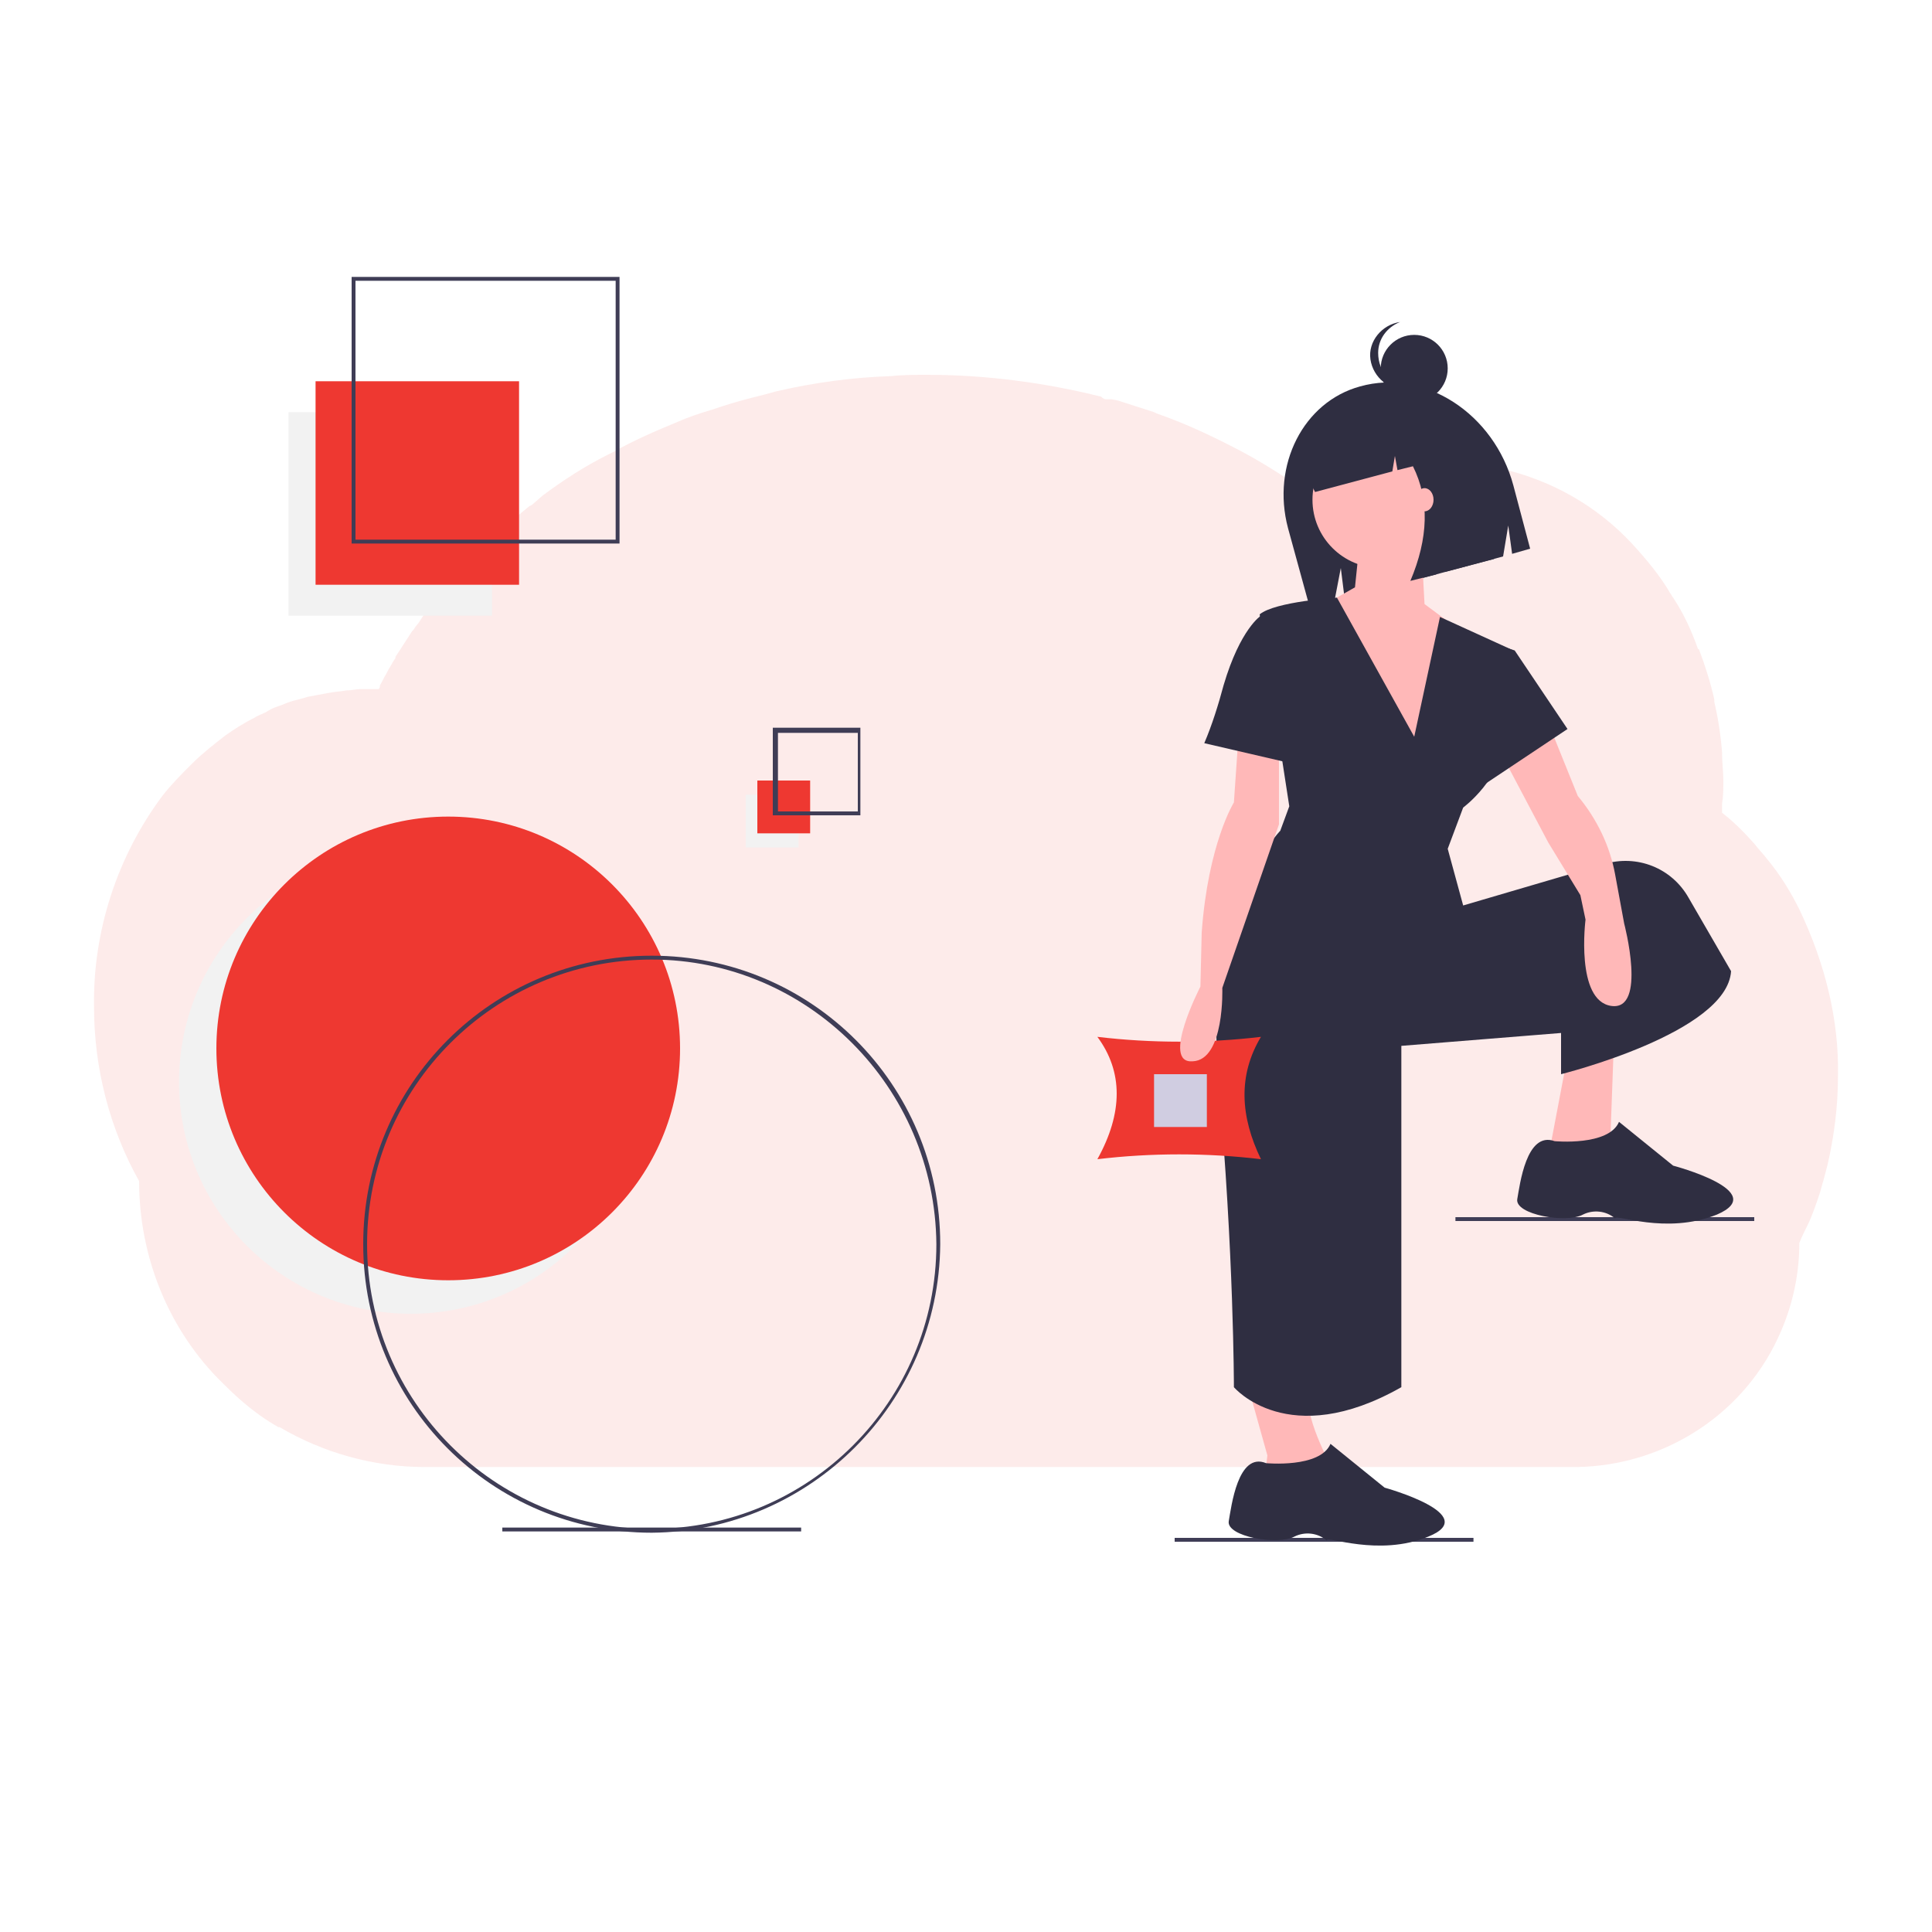 <?xml version="1.0" encoding="UTF-8"?> <!-- Generator: Adobe Illustrator 24.1.2, SVG Export Plug-In . SVG Version: 6.00 Build 0) --> <svg xmlns="http://www.w3.org/2000/svg" xmlns:xlink="http://www.w3.org/1999/xlink" version="1.1" id="Ebene_1" x="0px" y="0px" width="150" height="150" viewBox="0 0 150 150" style="enable-background:new 0 0 150 150;" xml:space="preserve"> <style type="text/css"> .st0{opacity:0.1;fill:#EE3831;enable-background:new ;} .st1{fill:#F2F2F2;} .st2{fill:#EE3831;} .st3{fill:#3F3D56;} .st4{fill:#2F2E41;} .st5{fill:#FFB8B8;} .st6{fill:#D0CDE1;} </style> <path class="st0" d="M142.7,83.6c0,2.3-0.3,4.6-0.8,6.8c-0.2,0.8-0.4,1.5-0.6,2.2c-0.3,0.9-0.6,1.8-1,2.6c-0.2,0.4-0.4,0.8-0.6,1.3 c0,2.4-0.5,4.7-1.4,6.8c-2.7,6.4-9,10.5-15.9,10.6H33c-4,0-7.9-1.1-11.3-3.1h-0.1c-0.5-0.3-1-0.6-1.4-0.9c-1-0.7-2-1.6-2.9-2.5 c-4.2-4.1-6.5-9.8-6.5-15.7c-2.3-4.1-3.5-8.8-3.5-13.5c-0.1-5.9,1.8-11.7,5.3-16.4c0.7-0.9,1.5-1.7,2.3-2.5c0.8-0.8,1.7-1.5,2.6-2.2 c0.7-0.5,1.5-1,2.3-1.4c0.3-0.2,0.7-0.3,1-0.5s0.6-0.3,0.9-0.4c0.3-0.1,0.7-0.3,1.1-0.4c0.4-0.1,0.8-0.2,1.1-0.3 c0.5-0.1,1.1-0.2,1.6-0.3c0.5-0.1,0.9-0.1,1.4-0.2c0.5,0,0.7-0.1,1.1-0.1h0.2c0.4,0,0.8,0,1.2,0c0.1-0.1,0.1-0.2,0.1-0.3 c0.2-0.3,0.3-0.6,0.5-0.9l0,0l0.1-0.2c0.1-0.2,0.3-0.5,0.4-0.7l0.2-0.3c0,0,0-0.1,0-0.1l0.2-0.3c0.4-0.6,0.7-1.1,1.1-1.7l0.1-0.1 l0.2-0.3c0.2-0.2,0.3-0.4,0.5-0.7s0.2-0.3,0.3-0.5l0.9-1.2c0.3-0.4,0.6-0.8,1-1.2l0.1-0.2l0.5-0.5l0,0l0.1-0.1l0,0 c0.1-0.1,0.1-0.1,0.2-0.2c0.3-0.3,0.5-0.6,0.8-0.8c1.4-1.4,2.9-2.7,4.4-3.9l0.2-0.1l0.8-0.7c1.6-1.2,3.3-2.3,5.1-3.2l0.4-0.2 c1.6-0.9,3.2-1.6,4.9-2.3c0.9-0.4,1.8-0.7,2.8-1c0.6-0.2,1.2-0.4,1.9-0.6c1-0.3,2-0.5,3-0.8c3-0.7,6-1.1,9-1.2 c0.9-0.1,1.9-0.1,2.8-0.1c4.5,0,9.1,0.6,13.5,1.7c0.1,0.1,0.2,0.2,0.4,0.2h0.4l0.5,0.1c0.9,0.3,1.9,0.6,2.8,0.9l0.2,0.1 c2.3,0.8,4.4,1.8,6.5,2.9c1.9,1,3.7,2.2,5.5,3.4l0.8,0.6c0.3-0.2,0.6-0.4,1-0.6c1.3-0.7,2.6-1.3,4-1.7c2.9-0.9,6-1,9-0.3 c3.9,0.9,7.4,2.9,10.1,5.8c1.1,1.2,2.2,2.5,3,3.9c0.1,0.1,0.1,0.2,0.2,0.3c0.8,1.2,1.4,2.5,1.9,3.9c0,0,0,0.1,0.1,0.1 c0.5,1.3,0.9,2.6,1.2,3.9c0,0.1,0,0.1,0,0.2c0.3,1.3,0.5,2.6,0.6,3.9c0,0,0,0.1,0,0.1c0,0.7,0.1,1.4,0.1,2.1s0,1.2-0.1,1.8 c0,0.1,0,0.1,0,0.2c0,0.1,0,0.3,0,0.5c0.9,0.7,1.7,1.5,2.5,2.4c0.3,0.4,0.7,0.8,1,1.2c1,1.2,1.8,2.5,2.5,3.9 C141.7,74.8,142.8,79.2,142.7,83.6z"></path> <circle class="st1" cx="31.9" cy="84" r="18"></circle> <circle class="st2" cx="34.8" cy="81.4" r="18"></circle> <rect x="22.4" y="32" class="st1" width="15.8" height="15.8"></rect> <rect x="24.5" y="29.6" class="st2" width="15.8" height="15.8"></rect> <rect x="39" y="118.6" class="st3" width="23.2" height="0.3"></rect> <path class="st3" d="M48.1,42.2H27.3V21.5h20.8V42.2z M27.6,41.9h20.2V21.8H27.6V41.9z"></path> <rect x="57.9" y="61.7" class="st1" width="4.1" height="4.1"></rect> <rect x="58.8" y="60.6" class="st2" width="4.1" height="4.1"></rect> <path class="st3" d="M66.8,63.3H60v-6.8h6.8V63.3z M60.4,63h6.2v-6.1h-6.2L60.4,63z"></path> <path class="st3" d="M50.6,119c-12.4,0-22.4-10-22.4-22.4s10-22.4,22.4-22.4s22.4,10,22.4,22.4c0,0,0,0,0,0 C72.9,108.9,62.9,118.9,50.6,119z M50.6,74.5c-12.2,0-22.1,9.9-22.1,22.1s9.9,22.1,22.1,22.1c12.2,0,22.1-9.9,22.1-22.1c0,0,0,0,0,0 C72.6,84.4,62.7,74.5,50.6,74.5z"></path> <rect x="91.2" y="119.4" class="st3" width="23.2" height="0.3"></rect> <rect x="113" y="94.5" class="st3" width="23.2" height="0.3"></rect> <path class="st4" d="M105.6,30L105.6,30c-4.4,1.2-6.9,6.1-5.6,11l1.7,6.2l1.9-0.5l0.5-2.6l0.3,2.4l12.3-3.3l0.4-2.4l0.3,2.2l1.4-0.4 l-1.3-4.9C116,32.1,110.6,28.6,105.6,30z"></path> <path class="st5" d="M96.5,106.2l1.9,6.8l-0.3,2.5l5.5-1.2c0,0-2.3-4-2-6L96.5,106.2z"></path> <polygon class="st5" points="121.7,82 120.2,89.9 125,89.2 125.3,81 "></polygon> <circle class="st5" cx="107.2" cy="38.8" r="5.3"></circle> <polygon class="st5" points="105.5,42.7 105.2,45.6 102.9,46.9 109,60.5 113.7,49.2 110.6,46.9 110.3,41.3 "></polygon> <path class="st4" d="M109.8,57.2l-6-10.8c0,0-4.8,0.3-6,1.3l2.3,14.9l-0.7,1.9c0,0-6,6.1-4.8,19.5c1.2,13.3,1.2,23.7,1.2,23.7 s4.2,5,13,0V81.2l12.4-1v3.2c0,0,12.9-3.2,13.2-8l-3.3-5.7c-1.3-2.3-4-3.4-6.6-2.6l-10.9,3.2l-1.2-4.4l1.2-3.2c0,0,3.1-2.3,3.1-5.4 c0.1-2.3,0.3-4.5,0.8-6.8l-5.7-2.6L109.8,57.2z"></path> <path class="st5" d="M120.2,56.1l2.3,5.7c1.5,1.8,2.5,3.9,2.9,6.1l0.7,3.8c0,0,1.8,6.8-1,6.4s-2-6.7-2-6.7l-0.4-1.9l-2.5-4.1l-3.7-7 L120.2,56.1z"></path> <path class="st4" d="M120.7,88.6c0,0,4.2,0.4,5-1.5l4.2,3.4c0,0,7.6,2,3.4,3.8c-4,1.6-7.9-0.1-7.9,0.3c-0.7-0.6-1.7-0.7-2.5-0.3 c-1.3,0.7-5.3,0-5.1-1.2C118,92,118.5,87.8,120.7,88.6z"></path> <path class="st4" d="M98.3,113.6c0,0,4.2,0.4,5-1.5l4.2,3.4c0,0,7.6,2.1,3.4,3.8c-3.9,1.6-7.9-0.1-7.9,0.3c-0.7-0.6-1.7-0.7-2.5-0.3 c-1.3,0.7-5.3,0-5.1-1.2C95.6,117,96.1,112.7,98.3,113.6z"></path> <polygon class="st4" points="115.7,49.9 117.6,50.5 121.7,56.6 114.2,61.6 "></polygon> <path class="st4" d="M108.5,31.8c-1.1-0.8-2.5-1.1-3.8-0.8h-0.2c-3,0.8-4.7,4.2-3.8,7.6l0,0l1-0.3l-0.2-1.3l0.6,1.2l6-1.6l0.2-1.2 l0.2,1.1l1.2-0.3c1.3,2.6,1.2,5.6-0.2,8.9l2-0.5l0.4-2.4l0.3,2.2l3.8-1l-0.6-5.1C114.8,34.9,112,32.3,108.5,31.8z"></path> <circle class="st4" cx="109.8" cy="28.6" r="2.6"></circle> <path class="st4" d="M109.6,30.1c-1.5,0-2.6-1.2-2.6-2.7c0-1.1,0.7-2,1.7-2.4c-1.4,0.2-2.5,1.5-2.3,2.9c0.2,1.4,1.5,2.5,2.9,2.3 c0.2,0,0.4-0.1,0.6-0.2C109.8,30.1,109.7,30.1,109.6,30.1z"></path> <ellipse class="st5" cx="110.6" cy="38.8" rx="0.7" ry="0.9"></ellipse> <path class="st2" d="M97.9,90c-4.2-0.5-8.5-0.5-12.7,0c2-3.6,2-6.8,0-9.5c4.2,0.5,8.5,0.5,12.7,0C96.1,83.5,96.3,86.7,97.9,90z"></path> <path class="st5" d="M96.2,56.5l-0.4,5.8c0,0-2,3.2-2.5,10.1l-0.1,4.2c0,0-3.1,6-0.6,5.8c2.5-0.1,2.3-5.7,2.3-5.7l4.4-12.7v-6.2 L96.2,56.5z"></path> <path class="st4" d="M98.9,47.8h-1c0,0-1.6,1-2.9,5.4c-0.4,1.5-0.9,3.1-1.5,4.5l6.9,1.6L98.9,47.8z"></path> <rect x="89.6" y="83.4" class="st6" width="4.1" height="4.1"></rect> </svg> 